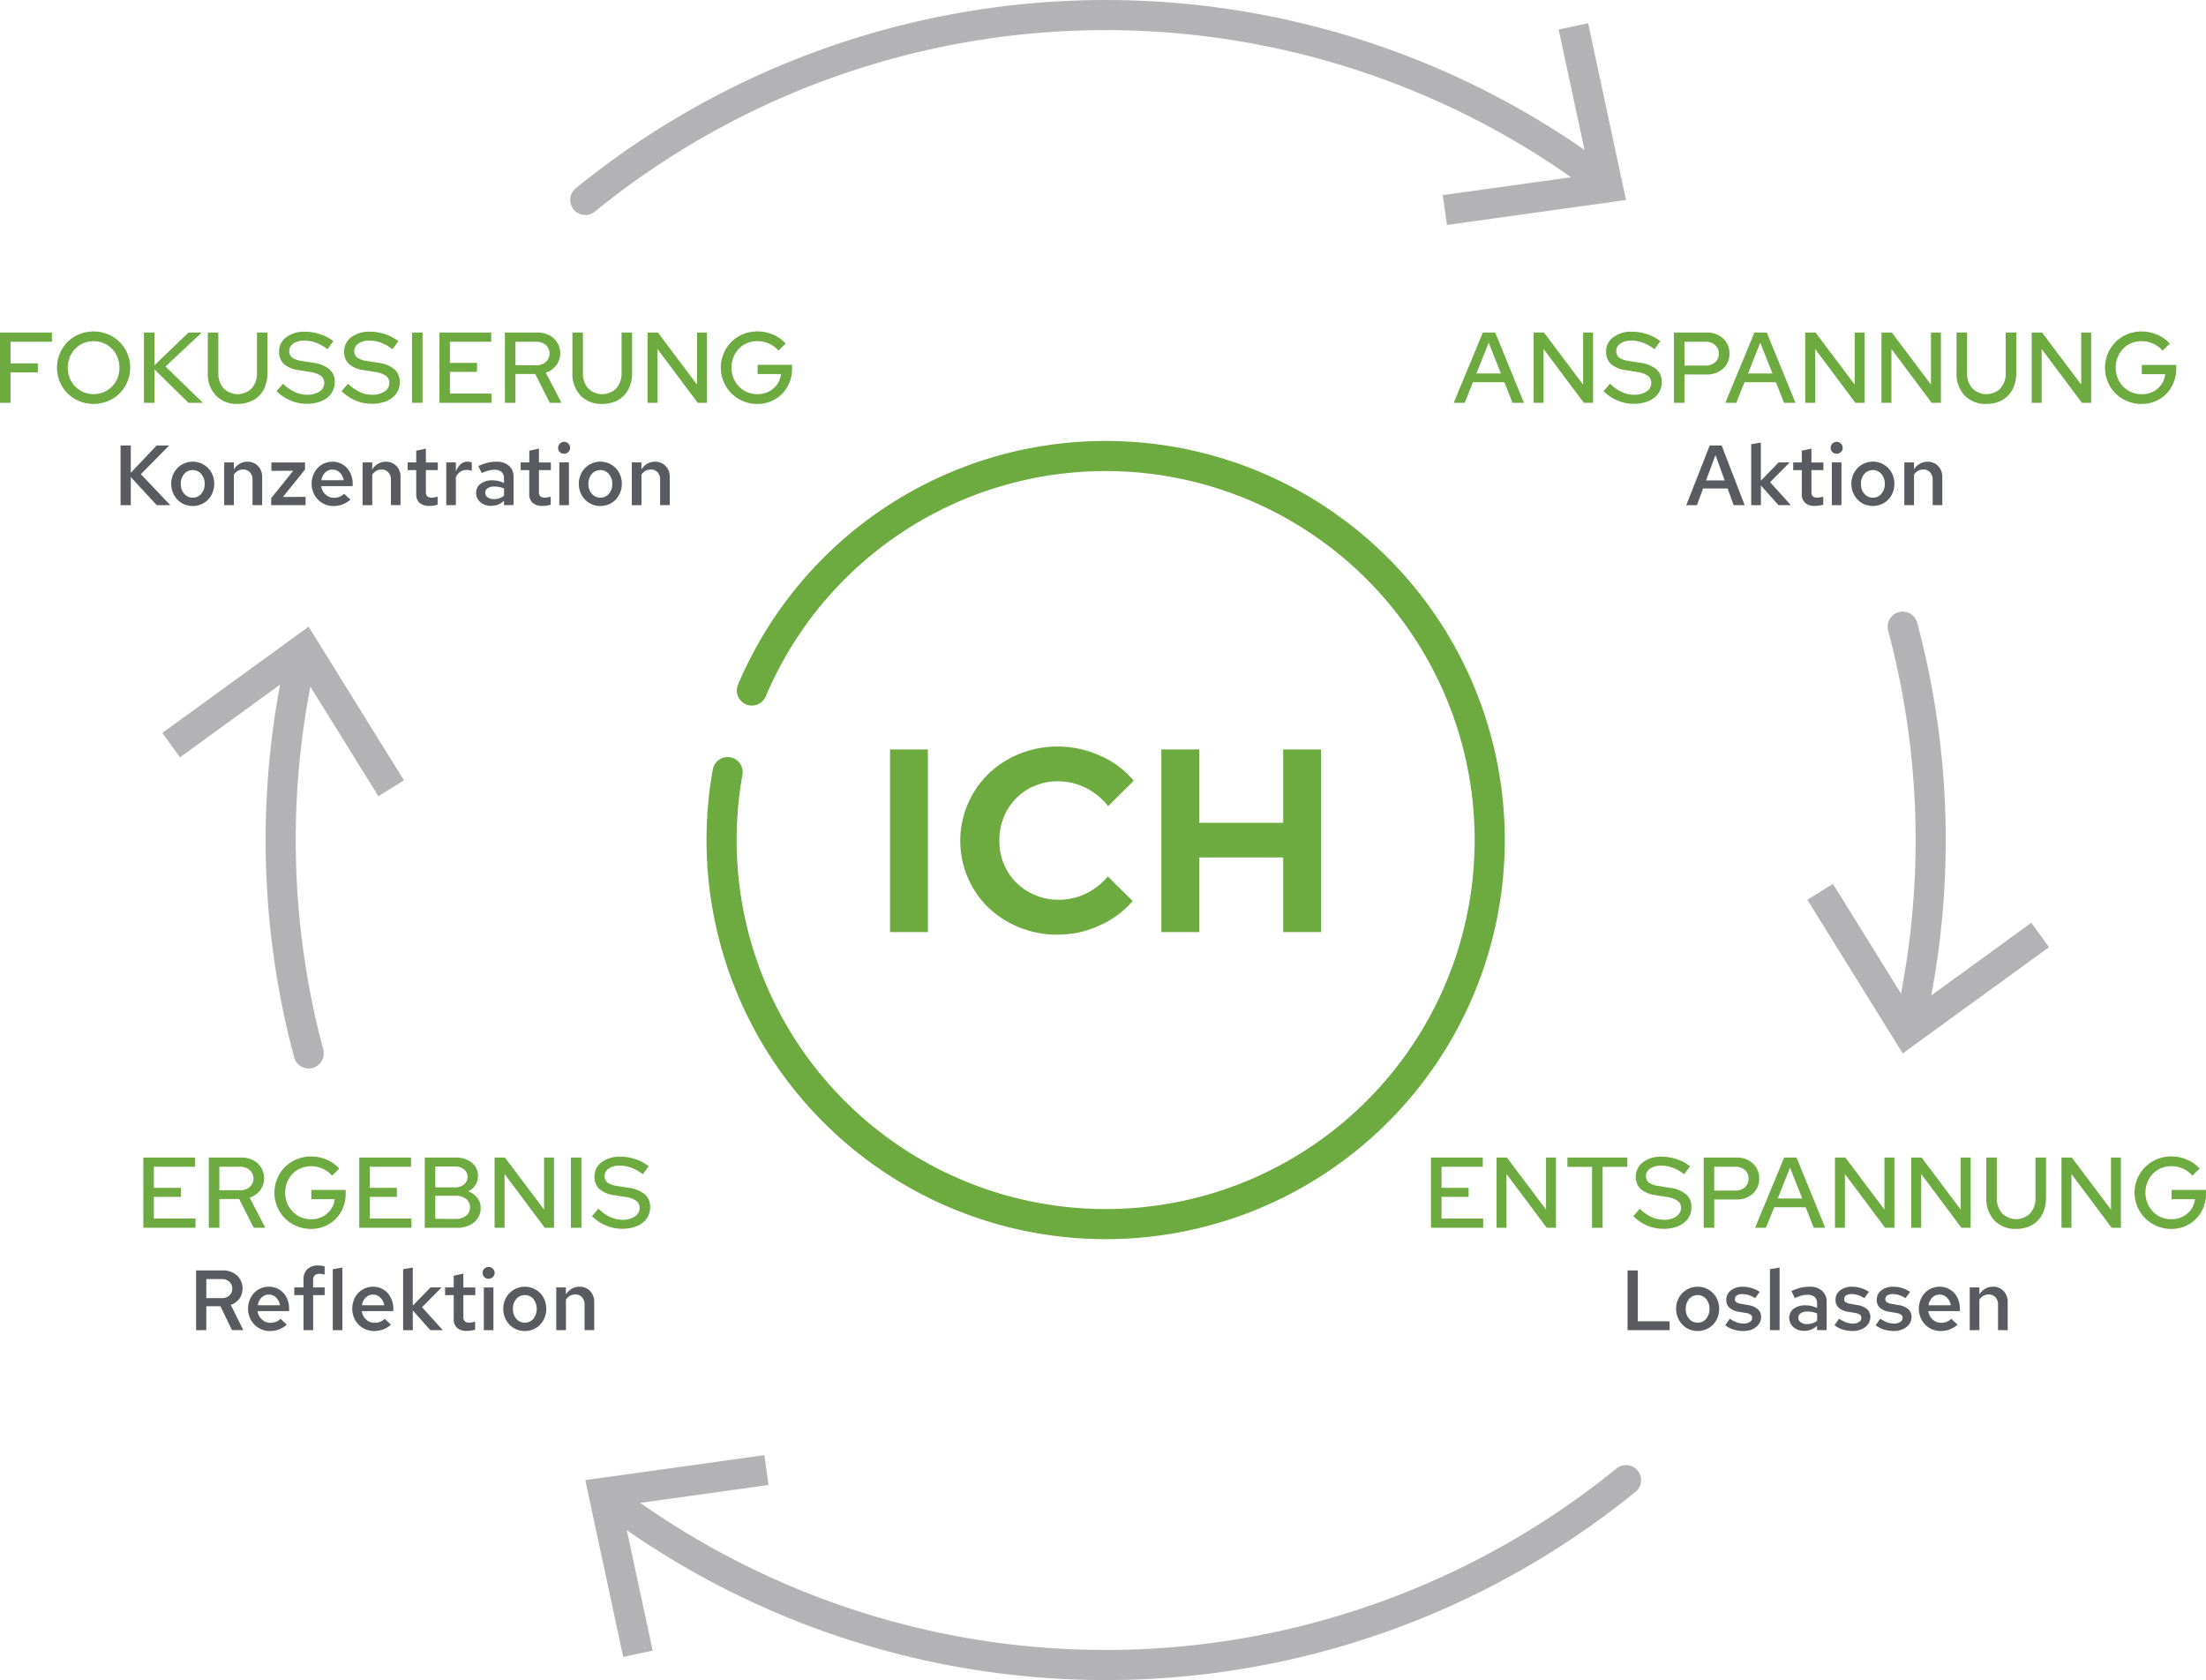 <svg id="Ebene_1" data-name="Ebene 1" xmlns="http://www.w3.org/2000/svg" viewBox="0 0 219.801 167.409"><path d="M165.234,177.165a82.169,82.169,0,0,1-101.136,2" transform="translate(-3.22 -29.681)" fill="none" stroke="#b3b2b5" stroke-linecap="round" stroke-miterlimit="10" stroke-width="3"/><polygon points="76.161 144.996 76.578 147.97 61.927 150.008 65.031 164.472 62.094 165.099 58.318 147.482 76.161 144.996" fill="#b3b2b5"/><path d="M193.576,131.487a82.359,82.359,0,0,0-.777-39.361" transform="translate(-3.22 -29.681)" fill="none" stroke="#b3b2b5" stroke-linecap="round" stroke-miterlimit="10" stroke-width="3"/><polygon points="204.158 94.379 202.396 91.948 190.429 100.643 182.631 88.071 180.081 89.657 189.582 104.965 204.158 94.379" fill="#b3b2b5"/><path d="M61.536,49.606a82.169,82.169,0,0,1,101.137-2" transform="translate(-3.22 -29.681)" fill="none" stroke="#b3b2b5" stroke-linecap="round" stroke-miterlimit="10" stroke-width="3"/><polygon points="144.17 22.414 143.753 19.44 158.404 17.402 155.301 2.938 158.237 2.311 162.013 19.928 144.17 22.414" fill="#b3b2b5"/><path d="M33.2,95.284a82.363,82.363,0,0,0,.777,39.362" transform="translate(-3.22 -29.681)" fill="none" stroke="#b3b2b5" stroke-linecap="round" stroke-miterlimit="10" stroke-width="3"/><polygon points="16.172 73.031 17.935 75.462 29.901 66.767 37.7 79.338 40.25 77.753 30.749 62.445 16.172 73.031" fill="#b3b2b5"/><path d="M3.22,69.817v-7H8.39v.92H4.27v2.15H6.99v.9H4.27v3.03Z" transform="translate(-3.22 -29.681)" fill="#6daa3f"/><path d="M16.19,66.317a3.613,3.613,0,0,1-1.06,2.565,3.589,3.589,0,0,1-1.16.765,3.792,3.792,0,0,1-2.86,0,3.546,3.546,0,0,1-1.155-.765,3.634,3.634,0,0,1-.77-1.15,3.655,3.655,0,0,1,0-2.83,3.623,3.623,0,0,1,.77-1.15,3.562,3.562,0,0,1,1.155-.765,3.792,3.792,0,0,1,2.86,0A3.539,3.539,0,0,1,15.905,64.9,3.553,3.553,0,0,1,16.19,66.317Zm-1.07,0a2.7,2.7,0,0,0-.2-1.045,2.62,2.62,0,0,0-.545-.84,2.448,2.448,0,0,0-.82-.555,2.6,2.6,0,0,0-1.015-.2,2.561,2.561,0,0,0-1.01.2,2.467,2.467,0,0,0-.815.555,2.637,2.637,0,0,0-.545.84,2.83,2.83,0,0,0,0,2.09,2.529,2.529,0,0,0,1.36,1.39,2.5,2.5,0,0,0,1.01.2,2.529,2.529,0,0,0,1.015-.2,2.516,2.516,0,0,0,1.365-1.39A2.7,2.7,0,0,0,15.12,66.317Z" transform="translate(-3.22 -29.681)" fill="#6daa3f"/><path d="M17.56,69.817v-7h1.049v3.26L22,62.817h1.32L19.709,66.2l3.73,3.62H22l-3.391-3.33v3.33Z" transform="translate(-3.22 -29.681)" fill="#6daa3f"/><path d="M29.87,66.827a3.725,3.725,0,0,1-.21,1.285,2.741,2.741,0,0,1-.595.975,2.611,2.611,0,0,1-.94.62,3.319,3.319,0,0,1-1.235.22,2.858,2.858,0,0,1-2.165-.84,3.129,3.129,0,0,1-.8-2.26v-4.01h1.05v4.01a2.222,2.222,0,0,0,.525,1.55,1.98,1.98,0,0,0,2.8,0,2.222,2.222,0,0,0,.525-1.55v-4.01h1.05Z" transform="translate(-3.22 -29.681)" fill="#6daa3f"/><path d="M30.78,68.657l.64-.74a4.266,4.266,0,0,0,1.165.825,2.941,2.941,0,0,0,1.245.275,2.1,2.1,0,0,0,1.225-.33.988.988,0,0,0,.475-.84.853.853,0,0,0-.33-.715,2.52,2.52,0,0,0-1.09-.385l-1.17-.19a2.673,2.673,0,0,1-1.435-.615,1.59,1.59,0,0,1-.475-1.2,1.756,1.756,0,0,1,.71-1.46,2.968,2.968,0,0,1,1.87-.55,4.722,4.722,0,0,1,1.49.245,4.371,4.371,0,0,1,1.33.7l-.58.8a4.579,4.579,0,0,0-1.14-.645,3.22,3.22,0,0,0-1.15-.215,1.9,1.9,0,0,0-1.1.29.876.876,0,0,0-.42.75.779.779,0,0,0,.29.655,2.179,2.179,0,0,0,.96.335l1.13.18a3.165,3.165,0,0,1,1.625.655,1.647,1.647,0,0,1,.525,1.285,1.919,1.919,0,0,1-.765,1.56,2.691,2.691,0,0,1-.885.435,3.993,3.993,0,0,1-1.14.155,4.117,4.117,0,0,1-1.62-.33A4.308,4.308,0,0,1,30.78,68.657Z" transform="translate(-3.22 -29.681)" fill="#6daa3f"/><path d="M37.26,68.657l.64-.74a4.277,4.277,0,0,0,1.164.825,2.942,2.942,0,0,0,1.246.275,2.1,2.1,0,0,0,1.225-.33.99.99,0,0,0,.475-.84.853.853,0,0,0-.33-.715,2.53,2.53,0,0,0-1.09-.385l-1.17-.19a2.669,2.669,0,0,1-1.435-.615,1.59,1.59,0,0,1-.475-1.2,1.753,1.753,0,0,1,.71-1.46,2.966,2.966,0,0,1,1.87-.55,4.727,4.727,0,0,1,1.49.245,4.383,4.383,0,0,1,1.33.7l-.58.8a4.567,4.567,0,0,0-1.141-.645,3.215,3.215,0,0,0-1.149-.215,1.9,1.9,0,0,0-1.1.29.878.878,0,0,0-.419.75.777.777,0,0,0,.29.655,2.179,2.179,0,0,0,.96.335l1.13.18a3.165,3.165,0,0,1,1.625.655,1.647,1.647,0,0,1,.525,1.285,1.919,1.919,0,0,1-.765,1.56,2.711,2.711,0,0,1-.885.435,3.993,3.993,0,0,1-1.14.155,4.117,4.117,0,0,1-1.62-.33A4.308,4.308,0,0,1,37.26,68.657Z" transform="translate(-3.22 -29.681)" fill="#6daa3f"/><path d="M44.27,69.817v-7h1.049v7Z" transform="translate(-3.22 -29.681)" fill="#6daa3f"/><path d="M47,69.817v-7h5.16v.92H48.049v2.1h2.7v.9h-2.7V68.9H52.2v.92Z" transform="translate(-3.22 -29.681)" fill="#6daa3f"/><path d="M53.529,69.817v-7h3.18a2.442,2.442,0,0,1,1.686.575,2.041,2.041,0,0,1,.254,2.69,2.148,2.148,0,0,1-1.05.725l1.56,3.01H58l-1.451-2.87h-1.97v2.87Zm3.09-6.08h-2.04v2.34h2.04a1.448,1.448,0,0,0,.985-.325,1.145,1.145,0,0,0,0-1.695A1.466,1.466,0,0,0,56.619,63.737Z" transform="translate(-3.22 -29.681)" fill="#6daa3f"/><path d="M66.2,66.827a3.725,3.725,0,0,1-.21,1.285,2.741,2.741,0,0,1-.595.975,2.611,2.611,0,0,1-.94.62,3.319,3.319,0,0,1-1.235.22,2.858,2.858,0,0,1-2.165-.84,3.134,3.134,0,0,1-.8-2.26v-4.01H61.3v4.01a2.222,2.222,0,0,0,.525,1.55,1.98,1.98,0,0,0,2.8,0,2.222,2.222,0,0,0,.525-1.55v-4.01H66.2Z" transform="translate(-3.22 -29.681)" fill="#6daa3f"/><path d="M67.739,62.817H68.77l3.9,5.19v-5.19h.99v7h-.92l-4.01-5.36v5.36h-.99Z" transform="translate(-3.22 -29.681)" fill="#6daa3f"/><path d="M82.139,66.407a3.647,3.647,0,0,1-.264,1.4,3.447,3.447,0,0,1-.726,1.115,3.335,3.335,0,0,1-1.095.74,3.449,3.449,0,0,1-1.365.27,3.687,3.687,0,0,1-1.43-.28A3.622,3.622,0,0,1,75.324,64.9a3.623,3.623,0,0,1,.77-1.15,3.556,3.556,0,0,1,1.156-.765,3.66,3.66,0,0,1,1.429-.28,3.907,3.907,0,0,1,1.571.32,3.542,3.542,0,0,1,1.25.89l-.721.7a2.629,2.629,0,0,0-.945-.7,2.832,2.832,0,0,0-1.155-.245,2.587,2.587,0,0,0-1.014.2,2.452,2.452,0,0,0-.821.555,2.574,2.574,0,0,0-.54.84,2.775,2.775,0,0,0-.2,1.045,2.7,2.7,0,0,0,.2,1.045,2.634,2.634,0,0,0,.544.84,2.547,2.547,0,0,0,.82.56,2.574,2.574,0,0,0,1.025.2,2.341,2.341,0,0,0,1.585-.565,2.157,2.157,0,0,0,.756-1.435H78.709v-.92h3.43Z" transform="translate(-3.22 -29.681)" fill="#6daa3f"/><path d="M15.231,80.017v-5.95h1.02v2.72l2.584-2.72h1.241l-2.822,2.865,2.933,3.085H18.835l-2.584-2.8v2.8Z" transform="translate(-3.22 -29.681)" fill="#5a5a61"/><path d="M20.28,77.892a2.263,2.263,0,0,1,.166-.871,2.2,2.2,0,0,1,.45-.7,2.089,2.089,0,0,1,.681-.464,2.147,2.147,0,0,1,2.375.464,2.09,2.09,0,0,1,.451.7,2.338,2.338,0,0,1,.161.871,2.3,2.3,0,0,1-.166.876,2.154,2.154,0,0,1-.45.7,2.066,2.066,0,0,1-.68.463,2.188,2.188,0,0,1-1.691,0,2.039,2.039,0,0,1-.681-.468,2.232,2.232,0,0,1-.45-.7A2.259,2.259,0,0,1,20.28,77.892Zm2.142,1.377a1.073,1.073,0,0,0,.854-.391,1.445,1.445,0,0,0,.336-.978,1.461,1.461,0,0,0-.34-.994,1.124,1.124,0,0,0-1.7,0,1.473,1.473,0,0,0-.336.994,1.442,1.442,0,0,0,.336.982A1.082,1.082,0,0,0,22.422,79.269Z" transform="translate(-3.22 -29.681)" fill="#5a5a61"/><path d="M25.559,80.017V75.759h.961v.7a1.666,1.666,0,0,1,.582-.57,1.53,1.53,0,0,1,.769-.2,1.4,1.4,0,0,1,1.058.43,1.511,1.511,0,0,1,.412,1.092v2.8h-.96V77.484a1.056,1.056,0,0,0-.255-.739.875.875,0,0,0-.68-.281,1.045,1.045,0,0,0-.523.132,1.214,1.214,0,0,0-.4.378v3.043Z" transform="translate(-3.22 -29.681)" fill="#5a5a61"/><path d="M30.242,80.017v-.7l2.193-2.729-2.176.009v-.833h3.358v.7L31.407,79.2l2.26-.009v.825Z" transform="translate(-3.22 -29.681)" fill="#5a5a61"/><path d="M38.139,79.473a2.846,2.846,0,0,1-.8.476,2.513,2.513,0,0,1-.9.153,2.158,2.158,0,0,1-.85-.17,2.078,2.078,0,0,1-.688-.468,2.263,2.263,0,0,1-.629-1.572,2.377,2.377,0,0,1,.157-.871,2.146,2.146,0,0,1,.434-.7,2.019,2.019,0,0,1,1.483-.634,1.939,1.939,0,0,1,1.44.621,2.1,2.1,0,0,1,.421.693,2.461,2.461,0,0,1,.153.88v.238H35.223a1.346,1.346,0,0,0,.43.833,1.21,1.21,0,0,0,.846.331,1.508,1.508,0,0,0,.564-.106,1.247,1.247,0,0,0,.447-.293Zm-1.794-3a1,1,0,0,0-.722.289,1.37,1.37,0,0,0-.383.773h2.219a1.4,1.4,0,0,0-.387-.765A1,1,0,0,0,36.345,76.473Z" transform="translate(-3.22 -29.681)" fill="#5a5a61"/><path d="M39.346,80.017V75.759h.961v.7a1.666,1.666,0,0,1,.582-.57,1.532,1.532,0,0,1,.769-.2,1.4,1.4,0,0,1,1.058.43,1.511,1.511,0,0,1,.412,1.092v2.8h-.96V77.484a1.056,1.056,0,0,0-.255-.739.875.875,0,0,0-.68-.281,1.045,1.045,0,0,0-.523.132,1.214,1.214,0,0,0-.4.378v3.043Z" transform="translate(-3.22 -29.681)" fill="#5a5a61"/><path d="M44.692,78.9V76.523h-.858v-.764h.858V74.585l.961-.2v1.378h1.19v.764h-1.19v2.16a.6.6,0,0,0,.136.446.646.646,0,0,0,.459.132,1.6,1.6,0,0,0,.268-.022,2.509,2.509,0,0,0,.31-.08v.807a2.316,2.316,0,0,1-.412.089,3.16,3.16,0,0,1-.413.03,1.41,1.41,0,0,1-.973-.3A1.132,1.132,0,0,1,44.692,78.9Z" transform="translate(-3.22 -29.681)" fill="#5a5a61"/><path d="M47.685,80.017V75.759h.96v.926a1.7,1.7,0,0,1,.472-.744,1.045,1.045,0,0,1,.7-.259,1.89,1.89,0,0,1,.212.026,1.109,1.109,0,0,1,.2.059v.841a1.073,1.073,0,0,0-.251-.076,1.531,1.531,0,0,0-.275-.026,1.1,1.1,0,0,0-.621.187,1.28,1.28,0,0,0-.442.519v2.8Z" transform="translate(-3.22 -29.681)" fill="#5a5a61"/><path d="M52.172,80.085a1.605,1.605,0,0,1-1.084-.361,1.172,1.172,0,0,1-.421-.931,1.092,1.092,0,0,1,.438-.909,1.883,1.883,0,0,1,1.186-.341,2.632,2.632,0,0,1,.578.064,2.786,2.786,0,0,1,.569.2v-.468a.8.8,0,0,0-.246-.632,1.075,1.075,0,0,0-.731-.217,2.276,2.276,0,0,0-.569.08,4.148,4.148,0,0,0-.672.251l-.34-.7a5,5,0,0,1,.91-.327,3.587,3.587,0,0,1,.858-.107,1.882,1.882,0,0,1,1.284.4,1.445,1.445,0,0,1,.459,1.144v2.779h-.953v-.434a1.9,1.9,0,0,1-.594.383A1.846,1.846,0,0,1,52.172,80.085Zm-.6-1.309a.545.545,0,0,0,.238.463,1.04,1.04,0,0,0,.629.175,1.7,1.7,0,0,0,.54-.085,1.427,1.427,0,0,0,.462-.264v-.7a1.89,1.89,0,0,0-.467-.157,2.7,2.7,0,0,0-.518-.047,1.108,1.108,0,0,0-.646.166A.516.516,0,0,0,51.569,78.776Z" transform="translate(-3.22 -29.681)" fill="#5a5a61"/><path d="M55.955,78.9V76.523H55.1v-.764h.859V74.585l.96-.2v1.378h1.19v.764h-1.19v2.16a.6.6,0,0,0,.136.446.647.647,0,0,0,.459.132,1.6,1.6,0,0,0,.268-.022,2.509,2.509,0,0,0,.31-.08v.807a2.3,2.3,0,0,1-.412.089,3.157,3.157,0,0,1-.412.03,1.411,1.411,0,0,1-.974-.3A1.131,1.131,0,0,1,55.955,78.9Z" transform="translate(-3.22 -29.681)" fill="#5a5a61"/><path d="M59.422,74.892a.58.58,0,0,1-.42-.17.561.561,0,0,1-.174-.417.61.61,0,0,1,.594-.6.582.582,0,0,1,.426.179.569.569,0,0,1,.178.416.561.561,0,0,1-.174.417A.592.592,0,0,1,59.422,74.892Zm.485.867v4.258h-.96V75.759Z" transform="translate(-3.22 -29.681)" fill="#5a5a61"/><path d="M60.893,77.892a2.263,2.263,0,0,1,.166-.871,2.168,2.168,0,0,1,.45-.7,2.1,2.1,0,0,1,.68-.464,2.148,2.148,0,0,1,2.376.464,2.09,2.09,0,0,1,.451.7,2.338,2.338,0,0,1,.161.871,2.3,2.3,0,0,1-.166.876,2.17,2.17,0,0,1-.45.7,2.066,2.066,0,0,1-.68.463,2.19,2.19,0,0,1-1.692,0,2.045,2.045,0,0,1-.68-.468,2.2,2.2,0,0,1-.45-.7A2.259,2.259,0,0,1,60.893,77.892Zm2.142,1.377a1.073,1.073,0,0,0,.854-.391,1.445,1.445,0,0,0,.336-.978,1.461,1.461,0,0,0-.34-.994,1.124,1.124,0,0,0-1.7,0,1.473,1.473,0,0,0-.336.994,1.442,1.442,0,0,0,.336.982A1.08,1.08,0,0,0,63.035,79.269Z" transform="translate(-3.22 -29.681)" fill="#5a5a61"/><path d="M66.172,80.017V75.759h.96v.7a1.683,1.683,0,0,1,.582-.57,1.536,1.536,0,0,1,.77-.2,1.4,1.4,0,0,1,1.058.43,1.511,1.511,0,0,1,.412,1.092v2.8h-.96V77.484a1.056,1.056,0,0,0-.255-.739.875.875,0,0,0-.68-.281,1.045,1.045,0,0,0-.523.132,1.227,1.227,0,0,0-.4.378v3.043Z" transform="translate(-3.22 -29.681)" fill="#5a5a61"/><path d="M91.9,122.557v-18.2h3.77v18.2Z" transform="translate(-3.22 -29.681)" fill="#6daa3f"/><path d="M108.718,119.332a6.1,6.1,0,0,0,2.678-.6,6.728,6.728,0,0,0,2.21-1.715l2.47,2.443a9.258,9.258,0,0,1-3.315,2.444,9.951,9.951,0,0,1-4.147.91,10.062,10.062,0,0,1-3.835-.727,9.694,9.694,0,0,1-3.081-1.977,9.021,9.021,0,0,1-2.041-2.964,9.334,9.334,0,0,1,2.068-10.374,9.684,9.684,0,0,1,3.081-1.975,9.953,9.953,0,0,1,3.808-.728,10.231,10.231,0,0,1,4.239.923,8.943,8.943,0,0,1,3.328,2.483L113.632,110a6.637,6.637,0,0,0-2.261-1.833,6.186,6.186,0,0,0-2.757-.637,5.885,5.885,0,0,0-2.3.454,5.679,5.679,0,0,0-1.858,1.248,5.771,5.771,0,0,0-1.223,1.873,6.157,6.157,0,0,0-.441,2.353,5.913,5.913,0,0,0,.455,2.326,5.626,5.626,0,0,0,1.248,1.86,5.918,5.918,0,0,0,1.871,1.234A5.982,5.982,0,0,0,108.718,119.332Z" transform="translate(-3.22 -29.681)" fill="#6daa3f"/><path d="M118.936,122.557v-18.2h3.77v7.307h8.371v-7.307h3.771v18.2h-3.771V115.12h-8.371v7.437Z" transform="translate(-3.22 -29.681)" fill="#6daa3f"/><path d="M148.067,69.817l2.9-7H152.2l2.861,7h-1.14l-.811-2.05h-3.129l-.821,2.05Zm2.26-2.92h2.441l-1.22-3.07Z" transform="translate(-3.22 -29.681)" fill="#6daa3f"/><path d="M156.027,62.817h1.031l3.9,5.19v-5.19h.99v7h-.92l-4.009-5.36v5.36h-.991Z" transform="translate(-3.22 -29.681)" fill="#6daa3f"/><path d="M163,68.657l.64-.74a4.266,4.266,0,0,0,1.165.825,2.935,2.935,0,0,0,1.245.275,2.1,2.1,0,0,0,1.225-.33.988.988,0,0,0,.475-.84.853.853,0,0,0-.33-.715,2.52,2.52,0,0,0-1.09-.385l-1.17-.19a2.669,2.669,0,0,1-1.435-.615,1.59,1.59,0,0,1-.475-1.2,1.753,1.753,0,0,1,.71-1.46,2.97,2.97,0,0,1,1.87-.55,4.727,4.727,0,0,1,1.49.245,4.36,4.36,0,0,1,1.33.7l-.58.8a4.579,4.579,0,0,0-1.14-.645,3.225,3.225,0,0,0-1.15-.215,1.892,1.892,0,0,0-1.1.29.876.876,0,0,0-.42.75.779.779,0,0,0,.29.655,2.184,2.184,0,0,0,.96.335l1.13.18a3.165,3.165,0,0,1,1.625.655,1.647,1.647,0,0,1,.525,1.285,1.919,1.919,0,0,1-.765,1.56,2.711,2.711,0,0,1-.885.435,3.993,3.993,0,0,1-1.14.155,4.117,4.117,0,0,1-1.62-.33A4.308,4.308,0,0,1,163,68.657Z" transform="translate(-3.22 -29.681)" fill="#6daa3f"/><path d="M170.007,69.817v-7h3.24a2.346,2.346,0,0,1,1.655.585,1.967,1.967,0,0,1,.635,1.515,1.932,1.932,0,0,1-.641,1.5,2.358,2.358,0,0,1-1.649.58h-2.19v2.82Zm3.13-6.08h-2.08v2.37h2.08a1.413,1.413,0,0,0,.975-.325,1.1,1.1,0,0,0,.365-.865,1.088,1.088,0,0,0-.365-.86A1.43,1.43,0,0,0,173.137,63.737Z" transform="translate(-3.22 -29.681)" fill="#6daa3f"/><path d="M175.127,69.817l2.9-7h1.23l2.86,7h-1.139l-.811-2.05h-3.13l-.82,2.05Zm2.26-2.92h2.44l-1.22-3.07Z" transform="translate(-3.22 -29.681)" fill="#6daa3f"/><path d="M183.087,62.817h1.03l3.9,5.19v-5.19h.99v7h-.92l-4.01-5.36v5.36h-.99Z" transform="translate(-3.22 -29.681)" fill="#6daa3f"/><path d="M190.687,62.817h1.03l3.9,5.19v-5.19h.99v7h-.919l-4.01-5.36v5.36h-.99Z" transform="translate(-3.22 -29.681)" fill="#6daa3f"/><path d="M204.116,66.827a3.725,3.725,0,0,1-.21,1.285,2.754,2.754,0,0,1-.594.975,2.623,2.623,0,0,1-.941.62,3.316,3.316,0,0,1-1.235.22,2.858,2.858,0,0,1-2.165-.84,3.134,3.134,0,0,1-.805-2.26v-4.01h1.05v4.01a2.227,2.227,0,0,0,.525,1.55,1.98,1.98,0,0,0,2.8,0,2.217,2.217,0,0,0,.525-1.55v-4.01h1.05Z" transform="translate(-3.22 -29.681)" fill="#6daa3f"/><path d="M205.656,62.817h1.031l3.9,5.19v-5.19h.99v7h-.92l-4.01-5.36v5.36h-.99Z" transform="translate(-3.22 -29.681)" fill="#6daa3f"/><path d="M220.056,66.407a3.629,3.629,0,0,1-.265,1.4,3.447,3.447,0,0,1-.726,1.115,3.331,3.331,0,0,1-1.094.74,3.451,3.451,0,0,1-1.366.27,3.682,3.682,0,0,1-1.429-.28,3.539,3.539,0,0,1-1.935-1.915,3.655,3.655,0,0,1,0-2.83,3.623,3.623,0,0,1,.77-1.15,3.551,3.551,0,0,1,1.155-.765,3.661,3.661,0,0,1,1.43-.28,3.9,3.9,0,0,1,1.57.32,3.533,3.533,0,0,1,1.25.89l-.72.7a2.646,2.646,0,0,0-.945-.7,2.836,2.836,0,0,0-1.155-.245,2.592,2.592,0,0,0-1.015.2,2.458,2.458,0,0,0-.82.555,2.558,2.558,0,0,0-.54.84,2.775,2.775,0,0,0-.195,1.045,2.72,2.72,0,0,0,.2,1.045,2.62,2.62,0,0,0,.545.84,2.537,2.537,0,0,0,.82.56,2.567,2.567,0,0,0,1.025.2A2.341,2.341,0,0,0,218.2,68.4a2.152,2.152,0,0,0,.755-1.435h-2.33v-.92h3.43Z" transform="translate(-3.22 -29.681)" fill="#6daa3f"/><path d="M171.238,80.017l2.338-5.95h1.182l2.3,5.95h-1.1l-.6-1.666h-2.448l-.612,1.666Zm1.973-2.465h1.852l-.917-2.533Z" transform="translate(-3.22 -29.681)" fill="#5a5a61"/><path d="M177.707,80.017V73.939l.961-.161v3.8l1.768-1.819h1.1l-1.946,1.971,2.065,2.287h-1.232l-1.751-1.963v1.963Z" transform="translate(-3.22 -29.681)" fill="#5a5a61"/><path d="M182.748,78.9V76.523h-.858v-.764h.858V74.585l.96-.2v1.378h1.19v.764h-1.19v2.16a.6.6,0,0,0,.137.446.646.646,0,0,0,.459.132,1.594,1.594,0,0,0,.267-.022,2.517,2.517,0,0,0,.311-.08v.807a2.308,2.308,0,0,1-.413.089,3.133,3.133,0,0,1-.412.03,1.41,1.41,0,0,1-.973-.3A1.128,1.128,0,0,1,182.748,78.9Z" transform="translate(-3.22 -29.681)" fill="#5a5a61"/><path d="M186.216,74.892a.581.581,0,0,1-.421-.17.562.562,0,0,1-.175-.417.612.612,0,0,1,.6-.6.583.583,0,0,1,.425.179.569.569,0,0,1,.178.416.561.561,0,0,1-.174.417A.593.593,0,0,1,186.216,74.892Zm.484.867v4.258h-.961V75.759Z" transform="translate(-3.22 -29.681)" fill="#5a5a61"/><path d="M187.686,77.892a2.263,2.263,0,0,1,.166-.871,2.168,2.168,0,0,1,.45-.7,2.091,2.091,0,0,1,.679-.464,2.125,2.125,0,0,1,2.828,1.161,2.415,2.415,0,0,1,0,1.747,2.187,2.187,0,0,1-.45.7,2.087,2.087,0,0,1-.68.463,2.193,2.193,0,0,1-1.693,0,2.041,2.041,0,0,1-.679-.468,2.2,2.2,0,0,1-.45-.7A2.259,2.259,0,0,1,187.686,77.892Zm2.141,1.377a1.077,1.077,0,0,0,.855-.391,1.45,1.45,0,0,0,.336-.978,1.466,1.466,0,0,0-.34-.994,1.124,1.124,0,0,0-1.7,0,1.468,1.468,0,0,0-.336.994,1.437,1.437,0,0,0,.336.982A1.077,1.077,0,0,0,189.827,79.269Z" transform="translate(-3.22 -29.681)" fill="#5a5a61"/><path d="M192.964,80.017V75.759h.961v.7a1.666,1.666,0,0,1,.582-.57,1.532,1.532,0,0,1,.769-.2,1.4,1.4,0,0,1,1.058.43,1.512,1.512,0,0,1,.413,1.092v2.8h-.961V77.484a1.056,1.056,0,0,0-.255-.739.873.873,0,0,0-.679-.281,1.046,1.046,0,0,0-.524.132,1.224,1.224,0,0,0-.4.378v3.043Z" transform="translate(-3.22 -29.681)" fill="#5a5a61"/><path d="M17.5,152.021v-7h5.16v.92h-4.11v2.1h2.7v.9h-2.7V151.1H22.7v.919Z" transform="translate(-3.22 -29.681)" fill="#6daa3f"/><path d="M24.025,152.021v-7h3.18a2.435,2.435,0,0,1,1.685.576,2.041,2.041,0,0,1,.255,2.689,2.147,2.147,0,0,1-1.05.726l1.56,3.009H28.5l-1.45-2.87h-1.97v2.87Zm3.09-6.08h-2.04v2.34h2.04a1.45,1.45,0,0,0,.985-.325,1.144,1.144,0,0,0,0-1.694A1.463,1.463,0,0,0,27.115,145.941Z" transform="translate(-3.22 -29.681)" fill="#6daa3f"/><path d="M37.665,148.611a3.656,3.656,0,0,1-.265,1.4,3.446,3.446,0,0,1-.725,1.114,3.326,3.326,0,0,1-1.095.74,3.457,3.457,0,0,1-1.365.271,3.679,3.679,0,0,1-1.43-.28,3.539,3.539,0,0,1-1.935-1.915,3.658,3.658,0,0,1,0-2.831,3.629,3.629,0,0,1,.77-1.15,3.551,3.551,0,0,1,1.155-.765,3.679,3.679,0,0,1,1.43-.28,3.939,3.939,0,0,1,1.57.32,3.546,3.546,0,0,1,1.25.89l-.72.7a2.643,2.643,0,0,0-.945-.694,2.82,2.82,0,0,0-1.155-.245,2.592,2.592,0,0,0-1.015.2,2.465,2.465,0,0,0-.82.556,2.548,2.548,0,0,0-.54.84,2.77,2.77,0,0,0-.195,1.044,2.7,2.7,0,0,0,.2,1.045,2.609,2.609,0,0,0,.545.84,2.508,2.508,0,0,0,.82.561,2.55,2.55,0,0,0,1.025.2,2.344,2.344,0,0,0,1.585-.566,2.154,2.154,0,0,0,.755-1.434h-2.33v-.92h3.43Z" transform="translate(-3.22 -29.681)" fill="#6daa3f"/><path d="M39.015,152.021v-7h5.16v.92H40.064v2.1h2.7v.9h-2.7V151.1h4.151v.919Z" transform="translate(-3.22 -29.681)" fill="#6daa3f"/><path d="M45.544,145.021h3.031a2.533,2.533,0,0,1,1.644.505,1.643,1.643,0,0,1,.625,1.345,1.589,1.589,0,0,1-.26.9,1.757,1.757,0,0,1-.709.615,2.053,2.053,0,0,1,.9.649,1.578,1.578,0,0,1,.335,1,1.781,1.781,0,0,1-.659,1.446,2.664,2.664,0,0,1-1.75.544H45.544Zm2.971.89H46.594v2.08h1.921a1.468,1.468,0,0,0,.94-.279,1,1,0,0,0,0-1.521A1.468,1.468,0,0,0,48.515,145.911Zm.11,5.221a1.609,1.609,0,0,0,1.04-.316,1.084,1.084,0,0,0,0-1.665,1.593,1.593,0,0,0-1.04-.32H46.594v2.3Z" transform="translate(-3.22 -29.681)" fill="#6daa3f"/><path d="M52.5,145.021h1.031l3.9,5.191v-5.191h.989v7H57.5l-4.009-5.36v5.36H52.5Z" transform="translate(-3.22 -29.681)" fill="#6daa3f"/><path d="M60.1,152.021v-7h1.05v7Z" transform="translate(-3.22 -29.681)" fill="#6daa3f"/><path d="M62.205,150.861l.64-.74a4.256,4.256,0,0,0,1.164.825,2.927,2.927,0,0,0,1.245.276,2.107,2.107,0,0,0,1.225-.33.989.989,0,0,0,.476-.84.851.851,0,0,0-.33-.715,2.529,2.529,0,0,0-1.09-.386l-1.17-.189a2.662,2.662,0,0,1-1.435-.616,1.59,1.59,0,0,1-.475-1.2,1.756,1.756,0,0,1,.71-1.46,2.972,2.972,0,0,1,1.87-.549,4.716,4.716,0,0,1,1.489.245,4.36,4.36,0,0,1,1.33.705l-.58.8a4.58,4.58,0,0,0-1.14-.646,3.265,3.265,0,0,0-1.15-.215,1.9,1.9,0,0,0-1.1.29.879.879,0,0,0-.42.75.783.783,0,0,0,.29.656,2.215,2.215,0,0,0,.96.335l1.131.179a3.157,3.157,0,0,1,1.625.656A1.649,1.649,0,0,1,68,149.972a1.92,1.92,0,0,1-.766,1.559,2.717,2.717,0,0,1-.884.436,4.029,4.029,0,0,1-1.14.154,4.1,4.1,0,0,1-1.621-.33A4.276,4.276,0,0,1,62.205,150.861Z" transform="translate(-3.22 -29.681)" fill="#6daa3f"/><path d="M22.757,162.222v-5.951H25.4a2.056,2.056,0,0,1,1.432.5,1.783,1.783,0,0,1,.238,2.312,1.746,1.746,0,0,1-.854.621l1.249,2.516h-1.13l-1.148-2.38H23.777v2.38Zm2.559-5.092H23.777v1.9h1.539a1.092,1.092,0,0,0,.756-.258.876.876,0,0,0,.289-.685.885.885,0,0,0-.289-.688A1.077,1.077,0,0,0,25.316,157.13Z" transform="translate(-3.22 -29.681)" fill="#5a5a61"/><path d="M31.8,161.678a2.777,2.777,0,0,1-.794.475,2.5,2.5,0,0,1-.9.154,2.154,2.154,0,0,1-.85-.17,2.113,2.113,0,0,1-.689-.468,2.263,2.263,0,0,1-.629-1.572,2.373,2.373,0,0,1,.158-.871,2.138,2.138,0,0,1,.433-.7,2.039,2.039,0,0,1,.659-.463,2.013,2.013,0,0,1,.825-.169,1.933,1.933,0,0,1,1.44.62,2.086,2.086,0,0,1,.421.692,2.469,2.469,0,0,1,.153.88v.238H28.886a1.337,1.337,0,0,0,.429.833,1.211,1.211,0,0,0,.846.331,1.532,1.532,0,0,0,.565-.105,1.236,1.236,0,0,0,.446-.294Zm-1.793-3a1,1,0,0,0-.722.289,1.37,1.37,0,0,0-.383.773h2.219a1.394,1.394,0,0,0-.387-.764A1,1,0,0,0,30.008,158.677Z" transform="translate(-3.22 -29.681)" fill="#5a5a61"/><path d="M32.541,157.963h.918v-.756a1.416,1.416,0,0,1,.378-1.059,1.5,1.5,0,0,1,1.093-.37,2.375,2.375,0,0,1,.344.026,2.423,2.423,0,0,1,.293.059v.817c-.108-.023-.2-.04-.272-.051a1.485,1.485,0,0,0-.238-.018.67.67,0,0,0-.484.15.618.618,0,0,0-.154.463v.739h1.148v.766H34.419v3.493h-.96v-3.493h-.918Z" transform="translate(-3.22 -29.681)" fill="#5a5a61"/><path d="M37.335,155.982v6.24h-.96v-6.077Z" transform="translate(-3.22 -29.681)" fill="#5a5a61"/><path d="M42.18,161.678a2.79,2.79,0,0,1-.794.475,2.5,2.5,0,0,1-.9.154,2.15,2.15,0,0,1-.85-.17,2.113,2.113,0,0,1-.689-.468,2.263,2.263,0,0,1-.629-1.572,2.373,2.373,0,0,1,.158-.871,2.121,2.121,0,0,1,.433-.7,2.039,2.039,0,0,1,.659-.463,2.013,2.013,0,0,1,.825-.169,1.933,1.933,0,0,1,1.44.62,2.086,2.086,0,0,1,.421.692,2.469,2.469,0,0,1,.153.88v.238H39.265a1.337,1.337,0,0,0,.429.833,1.211,1.211,0,0,0,.846.331,1.532,1.532,0,0,0,.565-.105,1.236,1.236,0,0,0,.446-.294Zm-1.793-3a1,1,0,0,0-.722.289,1.37,1.37,0,0,0-.383.773H41.5a1.387,1.387,0,0,0-.386-.764A1,1,0,0,0,40.387,158.677Z" transform="translate(-3.22 -29.681)" fill="#5a5a61"/><path d="M43.388,162.222v-6.077l.96-.163v3.8l1.768-1.819h1.1l-1.946,1.973,2.066,2.286H46.1l-1.751-1.964v1.964Z" transform="translate(-3.22 -29.681)" fill="#5a5a61"/><path d="M48.428,161.1v-2.371h-.859v-.766h.859V156.79l.96-.2v1.377h1.19v.766h-1.19v2.158a.605.605,0,0,0,.136.446.649.649,0,0,0,.459.132,1.593,1.593,0,0,0,.268-.021,2.328,2.328,0,0,0,.31-.081v.808a2.462,2.462,0,0,1-.412.089,3.329,3.329,0,0,1-.412.03,1.413,1.413,0,0,1-.974-.3A1.136,1.136,0,0,1,48.428,161.1Z" transform="translate(-3.22 -29.681)" fill="#5a5a61"/><path d="M51.9,157.1a.577.577,0,0,1-.421-.17.56.56,0,0,1-.174-.416.608.608,0,0,1,.595-.595.584.584,0,0,1,.425.178.572.572,0,0,1,.178.417.56.56,0,0,1-.174.416A.587.587,0,0,1,51.9,157.1Zm.484.867v4.259h-.96v-4.259Z" transform="translate(-3.22 -29.681)" fill="#5a5a61"/><path d="M53.366,160.1a2.259,2.259,0,0,1,.166-.871,2.178,2.178,0,0,1,.45-.7,2.179,2.179,0,0,1,2.376-.463,2.152,2.152,0,0,1,.68.463,2.084,2.084,0,0,1,.451.7,2.334,2.334,0,0,1,.161.871,2.3,2.3,0,0,1-.166.876,2.164,2.164,0,0,1-.45.7,2.1,2.1,0,0,1-.68.463,2.188,2.188,0,0,1-1.691,0,2.068,2.068,0,0,1-.681-.468,2.225,2.225,0,0,1-.45-.7A2.263,2.263,0,0,1,53.366,160.1Zm2.142,1.377a1.073,1.073,0,0,0,.854-.391,1.609,1.609,0,0,0,0-1.973,1.126,1.126,0,0,0-1.7,0,1.474,1.474,0,0,0-.336.995,1.443,1.443,0,0,0,.336.982A1.082,1.082,0,0,0,55.508,161.474Z" transform="translate(-3.22 -29.681)" fill="#5a5a61"/><path d="M58.645,162.222v-4.259h.96v.7a1.666,1.666,0,0,1,.583-.569,1.519,1.519,0,0,1,.769-.2,1.4,1.4,0,0,1,1.058.428,1.513,1.513,0,0,1,.412,1.093v2.805h-.96v-2.534a1.057,1.057,0,0,0-.255-.739.874.874,0,0,0-.68-.28,1.045,1.045,0,0,0-.523.132,1.227,1.227,0,0,0-.4.378v3.043Z" transform="translate(-3.22 -29.681)" fill="#5a5a61"/><path d="M145.8,152.021v-7h5.16v.92h-4.11v2.1h2.7v.9h-2.7V151.1H151v.919Z" transform="translate(-3.22 -29.681)" fill="#6daa3f"/><path d="M152.333,145.021h1.03l3.9,5.191v-5.191h.99v7h-.92l-4.01-5.36v5.36h-.99Z" transform="translate(-3.22 -29.681)" fill="#6daa3f"/><path d="M159.393,145.951v-.93h5.969v.93H162.9v6.07h-1.049v-6.07Z" transform="translate(-3.22 -29.681)" fill="#6daa3f"/><path d="M165.962,150.861l.64-.74a4.23,4.23,0,0,0,1.165.825,2.921,2.921,0,0,0,1.245.276,2.11,2.11,0,0,0,1.225-.33.988.988,0,0,0,.475-.84.851.851,0,0,0-.33-.715,2.518,2.518,0,0,0-1.09-.386l-1.17-.189a2.658,2.658,0,0,1-1.435-.616,1.59,1.59,0,0,1-.475-1.2,1.756,1.756,0,0,1,.71-1.46,2.976,2.976,0,0,1,1.87-.549,4.727,4.727,0,0,1,1.49.245,4.371,4.371,0,0,1,1.33.705l-.58.8a4.652,4.652,0,0,0-1.14-.646,3.269,3.269,0,0,0-1.15-.215,1.9,1.9,0,0,0-1.1.29.879.879,0,0,0-.42.75.78.78,0,0,0,.29.656,2.2,2.2,0,0,0,.96.335l1.13.179a3.157,3.157,0,0,1,1.625.656,1.646,1.646,0,0,1,.525,1.285,1.915,1.915,0,0,1-.765,1.559,2.732,2.732,0,0,1-.885.436,4.029,4.029,0,0,1-1.14.154,4.1,4.1,0,0,1-1.62-.33A4.292,4.292,0,0,1,165.962,150.861Z" transform="translate(-3.22 -29.681)" fill="#6daa3f"/><path d="M172.972,152.021v-7h3.24a2.352,2.352,0,0,1,1.655.585,1.968,1.968,0,0,1,.635,1.515,1.929,1.929,0,0,1-.641,1.5,2.358,2.358,0,0,1-1.649.58h-2.191v2.82Zm3.13-6.08h-2.081v2.371H176.1a1.413,1.413,0,0,0,.975-.326,1.1,1.1,0,0,0,.364-.865,1.085,1.085,0,0,0-.364-.859A1.426,1.426,0,0,0,176.1,145.941Z" transform="translate(-3.22 -29.681)" fill="#6daa3f"/><path d="M178.092,152.021l2.9-7h1.23l2.86,7h-1.14l-.81-2.049H180l-.82,2.049Zm2.26-2.919h2.44l-1.22-3.071Z" transform="translate(-3.22 -29.681)" fill="#6daa3f"/><path d="M186.052,145.021h1.03l3.9,5.191v-5.191h.991v7h-.92l-4.01-5.36v5.36h-.99Z" transform="translate(-3.22 -29.681)" fill="#6daa3f"/><path d="M193.651,145.021h1.031l3.9,5.191v-5.191h.99v7h-.92l-4.009-5.36v5.36h-.991Z" transform="translate(-3.22 -29.681)" fill="#6daa3f"/><path d="M207.081,149.031a3.716,3.716,0,0,1-.21,1.285,2.738,2.738,0,0,1-.595.975,2.6,2.6,0,0,1-.94.62,3.316,3.316,0,0,1-1.235.221,2.855,2.855,0,0,1-2.165-.841,3.126,3.126,0,0,1-.805-2.26v-4.01h1.05v4.01a2.22,2.22,0,0,0,.525,1.55,1.98,1.98,0,0,0,2.8,0,2.22,2.22,0,0,0,.525-1.55v-4.01h1.05Z" transform="translate(-3.22 -29.681)" fill="#6daa3f"/><path d="M208.622,145.021h1.03l3.9,5.191v-5.191h.99v7h-.92l-4.01-5.36v5.36h-.99Z" transform="translate(-3.22 -29.681)" fill="#6daa3f"/><path d="M223.021,148.611a3.637,3.637,0,0,1-.264,1.4,3.432,3.432,0,0,1-.726,1.114,3.311,3.311,0,0,1-1.094.74,3.451,3.451,0,0,1-1.366.271,3.678,3.678,0,0,1-1.429-.28,3.632,3.632,0,0,1-1.161-.765,3.6,3.6,0,0,1,1.151-5.9,3.679,3.679,0,0,1,1.43-.28,3.936,3.936,0,0,1,1.57.32,3.546,3.546,0,0,1,1.25.89l-.72.7a2.652,2.652,0,0,0-.945-.694,2.82,2.82,0,0,0-1.155-.245,2.592,2.592,0,0,0-1.015.2,2.465,2.465,0,0,0-.82.556,2.532,2.532,0,0,0-.54.84,2.77,2.77,0,0,0-.2,1.044,2.735,2.735,0,0,0,.2,1.045,2.643,2.643,0,0,0,.545.84,2.523,2.523,0,0,0,.821.561,2.55,2.55,0,0,0,1.025.2,2.344,2.344,0,0,0,1.585-.566,2.154,2.154,0,0,0,.755-1.434h-2.33v-.92h3.429Z" transform="translate(-3.22 -29.681)" fill="#6daa3f"/><path d="M165.387,162.222v-5.951h1.02v5.067h3.17v.884Z" transform="translate(-3.22 -29.681)" fill="#5a5a61"/><path d="M170.224,160.1a2.259,2.259,0,0,1,.166-.871,2.161,2.161,0,0,1,.45-.7,2.1,2.1,0,0,1,.68-.463,2.212,2.212,0,0,1,1.7,0,2.163,2.163,0,0,1,.68.463,2.115,2.115,0,0,1,.451.7,2.415,2.415,0,0,1,0,1.747,2.2,2.2,0,0,1-.45.7,2.167,2.167,0,0,1-2.372.463,2.064,2.064,0,0,1-.68-.468,2.208,2.208,0,0,1-.45-.7A2.263,2.263,0,0,1,170.224,160.1Zm2.141,1.377a1.077,1.077,0,0,0,.855-.391,1.609,1.609,0,0,0,0-1.973,1.126,1.126,0,0,0-1.7,0,1.469,1.469,0,0,0-.336.995,1.438,1.438,0,0,0,.336.982A1.078,1.078,0,0,0,172.365,161.474Z" transform="translate(-3.22 -29.681)" fill="#5a5a61"/><path d="M175.12,161.729l.45-.646a3.76,3.76,0,0,0,.731.374,1.932,1.932,0,0,0,.637.11,1.114,1.114,0,0,0,.622-.157A.476.476,0,0,0,177.8,161a.379.379,0,0,0-.14-.31,1.02,1.02,0,0,0-.446-.175l-.757-.127a1.763,1.763,0,0,1-.922-.405,1.006,1.006,0,0,1-.31-.768,1.157,1.157,0,0,1,.455-.956,1.859,1.859,0,0,1,1.194-.361,2.974,2.974,0,0,1,.854.123,3.185,3.185,0,0,1,.82.386l-.45.629a2.7,2.7,0,0,0-.647-.31,2.136,2.136,0,0,0-.636-.1.95.95,0,0,0-.532.132.417.417,0,0,0-.2.37.364.364,0,0,0,.132.306,1.122,1.122,0,0,0,.472.161l.748.136a1.845,1.845,0,0,1,.948.416,1.028,1.028,0,0,1,.309.774,1.165,1.165,0,0,1-.131.544,1.356,1.356,0,0,1-.366.442,1.741,1.741,0,0,1-.552.293,2.145,2.145,0,0,1-.684.107,3.388,3.388,0,0,1-1.024-.149A2.384,2.384,0,0,1,175.12,161.729Z" transform="translate(-3.22 -29.681)" fill="#5a5a61"/><path d="M180.534,155.982v6.24h-.961v-6.077Z" transform="translate(-3.22 -29.681)" fill="#5a5a61"/><path d="M183.007,162.29a1.606,1.606,0,0,1-1.083-.361A1.171,1.171,0,0,1,181.5,161a1.091,1.091,0,0,1,.437-.91,1.883,1.883,0,0,1,1.186-.34,2.625,2.625,0,0,1,.578.064,2.707,2.707,0,0,1,.569.2v-.468a.8.8,0,0,0-.246-.633,1.082,1.082,0,0,0-.731-.217,2.228,2.228,0,0,0-.569.081,4.1,4.1,0,0,0-.672.25l-.34-.7a5.034,5.034,0,0,1,.91-.328,3.629,3.629,0,0,1,.858-.105,1.882,1.882,0,0,1,1.284.4,1.444,1.444,0,0,1,.459,1.143v2.78h-.953v-.434a1.9,1.9,0,0,1-.594.383A1.846,1.846,0,0,1,183.007,162.29Zm-.6-1.31a.544.544,0,0,0,.239.464,1.033,1.033,0,0,0,.629.174,1.665,1.665,0,0,0,.54-.085,1.406,1.406,0,0,0,.462-.263v-.7a1.932,1.932,0,0,0-.467-.157,2.788,2.788,0,0,0-.518-.046,1.115,1.115,0,0,0-.646.165A.517.517,0,0,0,182.4,160.98Z" transform="translate(-3.22 -29.681)" fill="#5a5a61"/><path d="M186.008,161.729l.45-.646a3.727,3.727,0,0,0,.73.374,1.933,1.933,0,0,0,.638.11,1.108,1.108,0,0,0,.621-.157.477.477,0,0,0,.238-.412.379.379,0,0,0-.14-.31,1.02,1.02,0,0,0-.446-.175l-.757-.127a1.763,1.763,0,0,1-.922-.405,1.007,1.007,0,0,1-.311-.768,1.159,1.159,0,0,1,.455-.956,1.864,1.864,0,0,1,1.195-.361,2.962,2.962,0,0,1,.853.123,3.175,3.175,0,0,1,.821.386l-.451.629a2.673,2.673,0,0,0-.646-.31,2.137,2.137,0,0,0-.637-.1.949.949,0,0,0-.531.132.417.417,0,0,0-.2.37.364.364,0,0,0,.132.306,1.122,1.122,0,0,0,.471.161l.748.136a1.845,1.845,0,0,1,.949.416,1.028,1.028,0,0,1,.309.774,1.166,1.166,0,0,1-.132.544,1.366,1.366,0,0,1-.365.442,1.747,1.747,0,0,1-.553.293,2.139,2.139,0,0,1-.683.107,3.4,3.4,0,0,1-1.025-.149A2.379,2.379,0,0,1,186.008,161.729Z" transform="translate(-3.22 -29.681)" fill="#5a5a61"/><path d="M190.112,161.729l.45-.646a3.76,3.76,0,0,0,.731.374,1.933,1.933,0,0,0,.638.11,1.108,1.108,0,0,0,.621-.157.476.476,0,0,0,.237-.412.379.379,0,0,0-.14-.31,1.015,1.015,0,0,0-.446-.175l-.757-.127a1.763,1.763,0,0,1-.922-.405,1.006,1.006,0,0,1-.31-.768,1.157,1.157,0,0,1,.455-.956,1.861,1.861,0,0,1,1.194-.361,2.974,2.974,0,0,1,.854.123,3.17,3.17,0,0,1,.82.386l-.45.629a2.7,2.7,0,0,0-.647-.31,2.131,2.131,0,0,0-.636-.1.95.95,0,0,0-.532.132.419.419,0,0,0-.2.37.364.364,0,0,0,.132.306,1.122,1.122,0,0,0,.472.161l.748.136a1.841,1.841,0,0,1,.948.416,1.029,1.029,0,0,1,.31.774,1.166,1.166,0,0,1-.132.544,1.366,1.366,0,0,1-.365.442,1.758,1.758,0,0,1-.553.293,2.145,2.145,0,0,1-.684.107,3.388,3.388,0,0,1-1.024-.149A2.384,2.384,0,0,1,190.112,161.729Z" transform="translate(-3.22 -29.681)" fill="#5a5a61"/><path d="M198.272,161.678a2.79,2.79,0,0,1-.794.475,2.5,2.5,0,0,1-.9.154,2.159,2.159,0,0,1-.851-.17,2.1,2.1,0,0,1-.688-.468,2.263,2.263,0,0,1-.629-1.572,2.394,2.394,0,0,1,.157-.871,2.124,2.124,0,0,1,.434-.7,2.021,2.021,0,0,1,1.483-.632,1.937,1.937,0,0,1,1.441.62,2.1,2.1,0,0,1,.421.692,2.491,2.491,0,0,1,.153.88v.238h-3.146a1.343,1.343,0,0,0,.43.833,1.21,1.21,0,0,0,.846.331,1.532,1.532,0,0,0,.565-.105,1.266,1.266,0,0,0,.447-.294Zm-1.793-3a1,1,0,0,0-.723.289,1.382,1.382,0,0,0-.382.773h2.218a1.394,1.394,0,0,0-.387-.764A.994.994,0,0,0,196.479,158.677Z" transform="translate(-3.22 -29.681)" fill="#5a5a61"/><path d="M199.479,162.222v-4.259h.96v.7a1.671,1.671,0,0,1,.582-.569,1.528,1.528,0,0,1,.77-.2,1.4,1.4,0,0,1,1.058.428,1.514,1.514,0,0,1,.413,1.093v2.805H202.3v-2.534a1.057,1.057,0,0,0-.255-.739.874.874,0,0,0-.68-.28,1.045,1.045,0,0,0-.523.132,1.236,1.236,0,0,0-.4.378v3.043Z" transform="translate(-3.22 -29.681)" fill="#5a5a61"/><path d="M151.653,113.386a38.268,38.268,0,1,1-38.267-38.267A38.266,38.266,0,0,1,151.653,113.386Z" transform="translate(-3.22 -29.681)" fill="none" stroke="#6daa3f" stroke-linecap="round" stroke-linejoin="round" stroke-width="3" stroke-dasharray="127.027 8.504"/></svg>